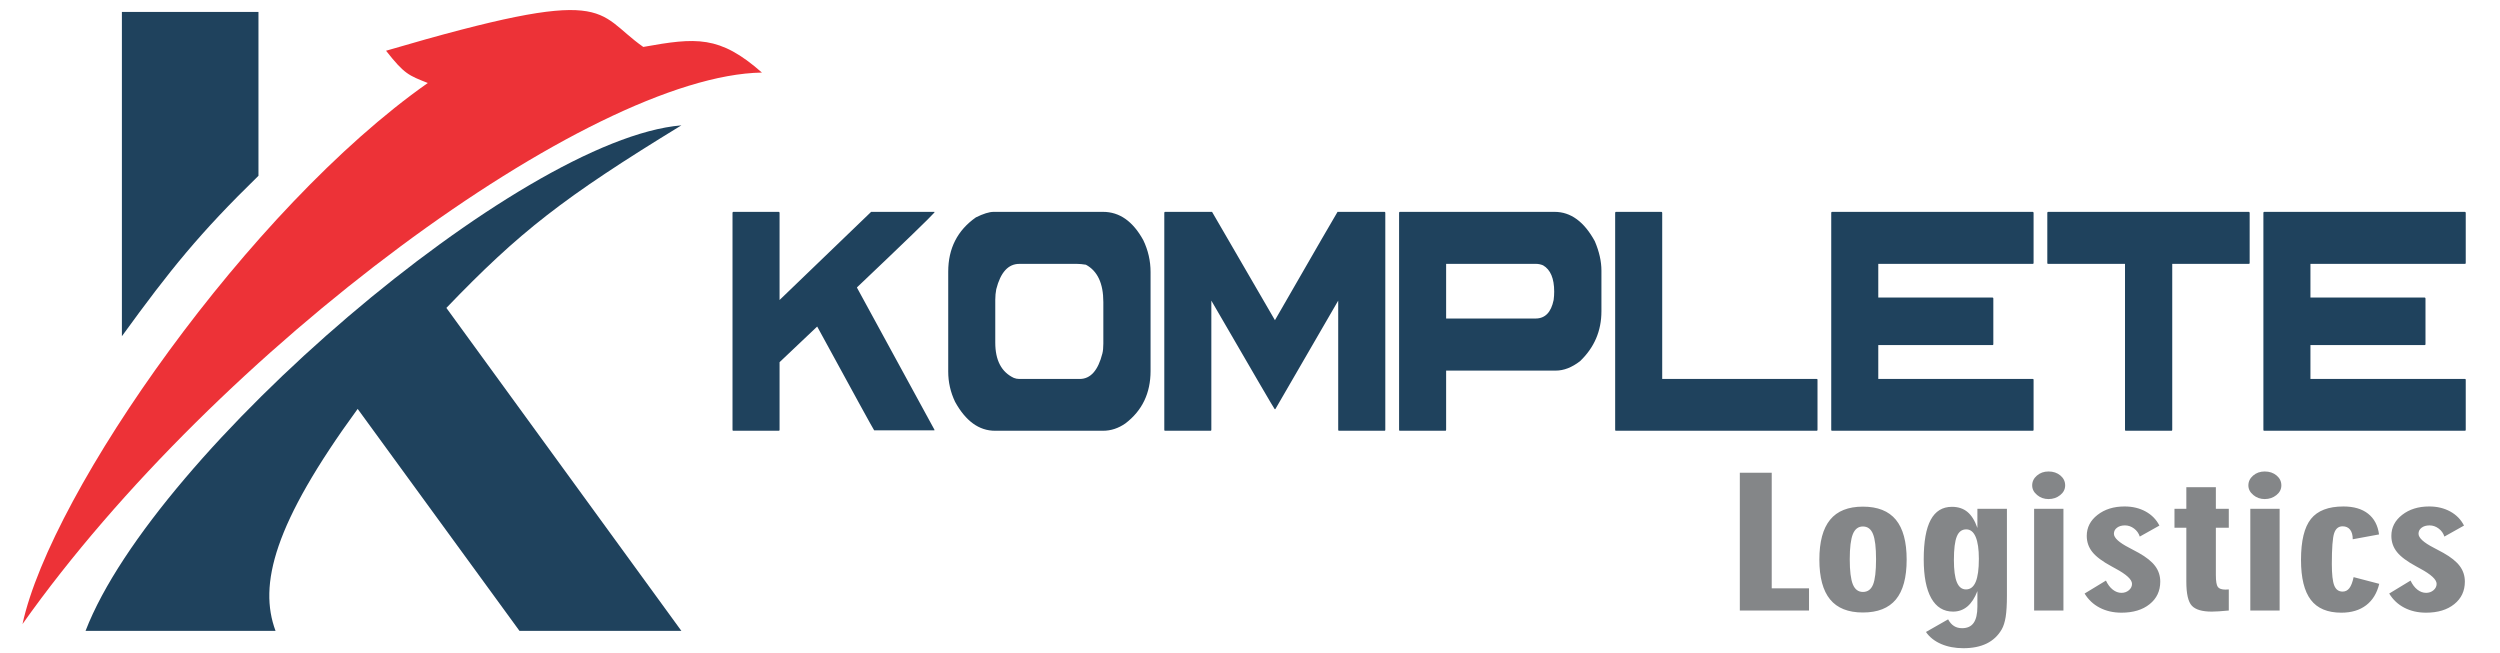 <?xml version="1.0" encoding="UTF-8"?>
<!-- Creator: CorelDRAW 2020 (64-Bit) -->
<svg xmlns="http://www.w3.org/2000/svg" xmlns:xlink="http://www.w3.org/1999/xlink" xmlns:xodm="http://www.corel.com/coreldraw/odm/2003" xml:space="preserve" width="170.18mm" height="44.45mm" version="1.1" style="shape-rendering:geometricPrecision; text-rendering:geometricPrecision; image-rendering:optimizeQuality; fill-rule:evenodd; clip-rule:evenodd" viewBox="0 0 17018 4445">
 <defs>
  <style type="text/css">
   <![CDATA[
    .fil1 {fill:#ED3237}
    .fil0 {fill:#1F425D}
    .fil3 {fill:#848688;fill-rule:nonzero}
    .fil2 {fill:#1F425D;fill-rule:nonzero}
   ]]>
  </style>
 </defs>
 <g id="Layer_x0020_1">
  <path class="fil0" d="M1875.6 4294.47l-1293.25 0c468.11,-1214.68 2953.87,-3349.08 4055.95,-3441.19 -805.68,492.79 -1102.08,724.91 -1599.73,1242.74l1599.73 2198.45 -1102.08 0 -1101.49 -1510.99c-572.34,784.01 -675.33,1197.44 -559.13,1510.99z"></path>
  <path class="fil0" d="M829.75 2288.66l0 -2207.58 929.65 0 0 1115.52c-401.76,391.86 -600.04,637.82 -929.65,1092.06z"></path>
  <path class="fil1" d="M153.15 4247.98c1320.07,-1865.12 3859.39,-3734.88 5033.4,-3754.05 -288.66,-254.36 -447.92,-238.85 -807.67,-174.46 -339.77,-238.39 -198.13,-430.12 -1751.03,25.85 125.53,159.94 153.59,167.45 284.3,219.69 -1210.07,848.98 -2563.85,2780.48 -2759,3682.97z"></path>
  <path class="fil2" d="M4990.86 1442.19l311.34 0c2.87,0.95 4.47,3.32 4.47,7.11l0 592.89 623.32 -600 430.96 0 0 4.27c-26.79,31.28 -202.56,201.42 -526.98,509.48l0 2.84 526.98 966.35 0 4.27 -410.23 0c-4.46,-4.74 -133.65,-240.28 -387.9,-706.64l-256.15 242.66 0 459.71c0,4.74 -1.6,7.11 -4.47,7.11l-311.34 0c-3.19,0 -4.47,-2.37 -4.47,-7.11l0 -1475.83c0.32,-4.74 1.91,-7.11 4.47,-7.11zm1772.99 0l744.86 0c112.28,0 203.52,64.46 274.02,192.89 32.86,68.72 49.44,140.76 49.44,217.07l0 672.98c0,151.19 -57.1,270.15 -170.98,356.88 -48.17,33.65 -98.89,50.23 -152.48,50.23l-735.29 0c-109.1,0 -199.69,-65.87 -272.11,-197.15 -31.26,-65.88 -46.57,-134.13 -46.57,-205.69l0 -680.1c0,-158.29 62.84,-281.51 188.52,-369.67 50.09,-24.64 90.28,-37.44 120.59,-37.44zm11.16 597.16l0 292.89c0,120.38 42.11,200.48 126.33,240.29 11.8,4.74 24.24,7.11 37.32,7.11l411.19 0c73.69,0 125.04,-57.82 154.39,-173.94 4.15,-16.59 6.38,-38.86 6.38,-66.35l0 -283.41c0,-126.54 -39.55,-211.38 -118.67,-254.03 -22.96,-3.79 -43.38,-5.69 -60.61,-5.69l-392.68 0c-75.29,0 -127.6,57.35 -156.95,172.51 -4.46,22.75 -6.7,46.45 -6.7,70.62zm1155.09 -597.16l320.6 0 428.09 737.45c282.95,-491.48 424.9,-737.45 426.18,-737.45l321.55 0c2.23,0.95 3.51,3.32 3.51,7.11l0 1475.83c0,4.74 -1.28,7.11 -3.51,7.11l-312.3 0c-3.19,0 -4.78,-2.37 -4.78,-7.11l0 -878.67 -427.78 738.39 -4.78 0c-2.56,-0.95 -146.11,-246.92 -430.97,-738.39l0 878.67c0,4.74 -1.6,7.11 -4.47,7.11l-311.34 0c-3.19,0 -4.46,-2.37 -4.46,-7.11l0 -1475.83c0.31,-4.74 1.91,-7.11 4.46,-7.11zm1598.18 0l1054.29 0c109.73,0 200.97,66.83 273.69,200 29.99,70.62 44.99,136.97 44.99,200l0 276.31c0,134.12 -48.49,247.39 -145.79,340.28 -55.5,42.66 -110.37,63.98 -164.6,63.98l-746.77 0 0 402.37c0,4.74 -1.6,7.11 -4.47,7.11l-311.34 0c-3.19,0 -4.47,-2.37 -4.47,-7.11l0 -1475.83c0.32,-4.74 1.91,-7.11 4.47,-7.11zm315.81 354.03l0 372.04 608.65 0c64.75,0 105.9,-41.71 123.13,-126.07 2.55,-19.43 3.82,-38.38 3.82,-56.87 0,-90.05 -25.2,-149.76 -75.6,-179.15 -15.63,-6.63 -31.58,-9.95 -47.85,-9.95l-612.15 0zm1155.08 -354.03l311.34 0c2.88,0.95 4.47,3.32 4.47,7.11l0 1130.34 1052.38 0c3.19,0 4.78,1.89 4.78,5.21l0 340.28c0,4.74 -1.59,7.11 -4.78,7.11l-1368.19 0c-3.19,0 -4.46,-2.37 -4.46,-7.11l0 -1475.83c0.32,-4.74 1.91,-7.11 4.46,-7.11zm1470.9 0l1368.18 0c3.19,0.95 4.79,3.32 4.79,7.11l0 340.29c0,4.26 -1.6,6.63 -4.79,6.63l-1052.37 0 0 229.39 778.67 0c3.19,0.94 4.47,3.31 4.47,6.63l0 309.95c0,4.27 -1.28,6.64 -4.47,6.64l-778.67 0 0 230.81 1052.37 0c3.19,0 4.79,1.89 4.79,5.21l0 340.28c0,4.74 -1.6,7.11 -4.79,7.11l-1368.18 0c-3.19,0 -4.46,-2.37 -4.46,-7.11l0 -1475.83c0.31,-4.74 1.91,-7.11 4.46,-7.11zm1470.9 0l1368.18 0c3.19,0.95 4.79,3.32 4.79,7.11l0 340.29c0,4.26 -1.6,6.63 -4.79,6.63l-522.2 0 0 1128.91c0,4.74 -1.59,7.11 -4.78,7.11l-312.3 0c-2.87,0 -4.47,-2.37 -4.47,-7.11l0 -1128.91 -524.43 0c-3.19,0 -4.47,-2.37 -4.47,-6.63l0 -340.29c0.32,-4.74 1.92,-7.11 4.47,-7.11zm1470.89 0l1368.19 0c3.19,0.95 4.78,3.32 4.78,7.11l0 340.29c0,4.26 -1.59,6.63 -4.78,6.63l-1052.38 0 0 229.39 778.67 0c3.2,0.94 4.47,3.31 4.47,6.63l0 309.95c0,4.27 -1.27,6.64 -4.47,6.64l-778.67 0 0 230.81 1052.38 0c3.19,0 4.78,1.89 4.78,5.21l0 340.28c0,4.74 -1.59,7.11 -4.78,7.11l-1368.19 0c-3.19,0 -4.46,-2.37 -4.46,-7.11l0 -1475.83c0.32,-4.74 1.91,-7.11 4.46,-7.11z"></path>
  <path class="fil3" d="M11843.33 4155.89l0 -937.86 217.16 0 0 786.87 253.84 0 0 150.99 -471 0zm837.82 -126.44c32.53,0 55.52,-16.78 69.2,-50.13 13.46,-33.34 20.31,-90.84 20.31,-172.47 0,-80.2 -6.85,-137.49 -20.79,-171.65 -13.69,-34.17 -36.68,-51.36 -68.72,-51.36 -31.55,0 -54.29,17.39 -68.47,52.17 -13.94,34.79 -21.04,91.87 -21.04,170.84 0,79.59 7.1,136.67 21.04,171.04 14.18,34.37 36.92,51.56 68.47,51.56zm-296.4 -220.14c0,-121.33 24.46,-211.76 73.13,-271.3 48.66,-59.53 123.01,-89.2 223.03,-89.2 100.75,0 175.58,29.67 224.73,89.2 48.91,59.54 73.37,149.97 73.37,271.3 0,121.93 -24.46,212.37 -73.37,271.49 -49.15,59.13 -123.98,88.59 -224.73,88.59 -100.02,0 -174.37,-29.66 -223.03,-89 -48.67,-59.33 -73.13,-149.55 -73.13,-271.08zm1085.81 -5.73c0,-65.06 -7.34,-114.78 -21.77,-148.95 -14.68,-34.17 -36.19,-51.15 -64.32,-51.15 -29.59,0 -51.11,16.17 -64.06,48.49 -13.21,32.33 -19.82,85.52 -19.82,159.59 0,68.33 6.61,118.87 20.05,151.6 13.45,32.74 34.24,49.1 62.36,49.1 29.6,0 51.6,-17.18 66.03,-51.35 14.43,-34.17 21.53,-86.54 21.53,-157.33zm-10.03 325.51l0 -105.37c-17.61,46.24 -40.36,81.02 -67.99,104.55 -27.87,23.32 -60.16,34.99 -97.57,34.99 -64.81,0 -114.45,-30.49 -148.69,-91.46 -34,-60.97 -51.11,-149.15 -51.11,-264.54 0,-120.3 15.89,-209.91 47.69,-268.84 31.79,-58.92 79.72,-88.38 144.28,-88.38 42.55,0 77.77,11.66 105.65,34.78 27.88,23.12 50.62,59.54 67.74,109.05l0 -130.33 201.02 0 0 590.67c0,61.58 -2.94,110.07 -8.57,145.67 -5.87,35.39 -14.92,63.83 -27.15,84.9 -24.93,42.77 -58.92,74.68 -102.45,95.96 -43.54,21.07 -96.12,31.71 -158.22,31.71 -56.74,0 -107.36,-9.61 -151.88,-28.85 -44.26,-19.23 -78.74,-46.44 -102.95,-81.63l150.88 -85.93c11.01,20.26 24.22,35.4 39.87,45.22 15.4,10.02 33.99,14.93 55.52,14.93 35.45,0 61.61,-12.07 78.49,-36.21 16.88,-24.14 25.44,-60.97 25.44,-110.89zm372.94 -824.93c0,-25.98 10.75,-48.28 32.27,-66.9 21.53,-18.62 47.93,-27.83 79,-27.83 32.03,0 58.92,9.01 80.69,27.21 21.76,18.21 32.52,40.72 32.52,67.52 0,25.98 -11.25,48.08 -33.74,66.09 -22.5,18 -48.91,27 -79.47,27 -29.84,0 -55.76,-9.21 -78.02,-27.82 -22.26,-18.62 -33.25,-40.31 -33.25,-65.27zm13.19 851.73l0 -692.35 199.55 0 0 692.35 -199.55 0zm343.6 -115.6l145.26 -88.18c12.47,26.4 27.87,46.86 46.46,61.59 18.59,14.52 38.39,21.89 59.43,21.89 19.55,0 36.43,-5.94 50.62,-18.01 13.94,-12.07 21.02,-26.39 21.02,-43.17 0,-29.25 -37.41,-64.03 -112.48,-104.34 -11.01,-5.93 -19.32,-10.64 -24.95,-13.71 -62.61,-33.55 -106.87,-66.49 -132.3,-98.41 -25.68,-31.91 -38.4,-68.74 -38.4,-110.27 0,-57.09 24.46,-104.76 73.37,-142.81 49.16,-38.26 110.29,-57.29 183.91,-57.29 54.03,0 101.96,11.46 143.79,34.37 41.81,23.12 72.87,55.04 93.41,95.75l-133.51 74.89c-7.1,-22.3 -20.06,-40.72 -39.14,-54.84 -18.82,-14.11 -39.37,-21.27 -61.87,-21.27 -22.25,0 -40.6,5.32 -54.28,15.96 -13.94,10.43 -20.79,24.14 -20.79,40.91 0,28.03 34.72,59.75 103.93,95.35 28.12,14.32 49.64,25.98 65.05,34.78 51.6,29.05 89.01,59.12 112.01,90.02 22.98,30.89 34.47,66.29 34.47,105.77 0,63.43 -23.97,114.58 -72.14,153.25 -47.93,38.66 -112.01,58.1 -191.72,58.1 -55.52,0 -104.91,-11.25 -148.2,-33.76 -43.28,-22.5 -77.52,-54.62 -102.95,-96.57zm893.58 -125.82c0,42.35 4.65,69.56 13.69,81.43 9.05,11.66 26.41,17.59 52.09,17.59 2.44,0 6.11,-0.2 11.25,-0.61 4.89,-0.41 8.56,-0.62 11.01,-0.62l0 143.63c-25.69,2.46 -48.42,4.3 -68.24,5.52 -19.8,1.23 -35.7,1.85 -47.68,1.85 -65.3,0 -110.54,-13.3 -135.48,-39.9 -25.19,-26.6 -37.67,-81.22 -37.67,-163.88l0 -367.04 -80.69 0 0 -128.9 80.69 0 0 -147.31 201.03 0 0 147.31 88.04 0 0 128.9 -88.04 0 0 322.03zm221.31 -610.31c0,-25.98 10.76,-48.28 32.28,-66.9 21.52,-18.62 47.93,-27.83 78.99,-27.83 32.04,0 58.93,9.01 80.7,27.21 21.76,18.21 32.52,40.72 32.52,67.52 0,25.98 -11.25,48.08 -33.74,66.09 -22.5,18 -48.91,27 -79.48,27 -29.83,0 -55.76,-9.21 -78.01,-27.82 -22.26,-18.62 -33.26,-40.31 -33.26,-65.27zm13.2 851.73l0 -692.35 199.55 0 0 692.35 -199.55 0zm877.68 -181.68c-15.41,63.42 -44.99,112.12 -89.25,145.88 -44.27,33.75 -100.51,50.53 -168.74,50.53 -94.15,0 -163.61,-29.05 -207.87,-87.36 -44.51,-58.31 -66.77,-149.15 -66.77,-272.11 0,-129.31 22.51,-222.4 67.75,-278.87 45.24,-56.46 118.85,-84.7 221.07,-84.7 70.44,0 126.18,16.37 167.76,49.1 41.57,32.74 66.51,79.59 74.59,141.18l-179.01 32.94c0,-28.03 -5.87,-49.72 -17.85,-65.07 -11.99,-15.34 -29.1,-23.12 -51.11,-23.12 -27.89,0 -46.96,15.55 -57.47,46.86 -10.52,31.1 -15.9,101.07 -15.9,209.91 0,70.18 5.62,119.08 16.63,146.49 11.01,27.42 29.83,41.13 56.74,41.13 18.83,0 33.98,-7.78 45.97,-23.33 11.98,-15.75 21.77,-40.71 28.86,-75.09l174.6 45.63zm67.75 66.08l145.26 -88.18c12.47,26.4 27.88,46.86 46.46,61.59 18.59,14.52 38.4,21.89 59.43,21.89 19.56,0 36.43,-5.94 50.62,-18.01 13.94,-12.07 21.03,-26.39 21.03,-43.17 0,-29.25 -37.42,-64.03 -112.49,-104.34 -11.01,-5.93 -19.32,-10.64 -24.95,-13.71 -62.6,-33.55 -106.87,-66.49 -132.3,-98.41 -25.68,-31.91 -38.39,-68.74 -38.39,-110.27 0,-57.09 24.45,-104.76 73.36,-142.81 49.16,-38.26 110.29,-57.29 183.91,-57.29 54.04,0 101.97,11.46 143.79,34.37 41.81,23.12 72.88,55.04 93.41,95.75l-133.51 74.89c-7.1,-22.3 -20.06,-40.72 -39.14,-54.84 -18.82,-14.11 -39.37,-21.27 -61.86,-21.27 -22.26,0 -40.61,5.32 -54.29,15.96 -13.94,10.43 -20.79,24.14 -20.79,40.91 0,28.03 34.72,59.75 103.93,95.35 28.13,14.32 49.64,25.98 65.05,34.78 51.6,29.05 89.01,59.12 112.01,90.02 22.98,30.89 34.47,66.29 34.47,105.77 0,63.43 -23.97,114.58 -72.14,153.25 -47.93,38.66 -112,58.1 -191.72,58.1 -55.52,0 -104.91,-11.25 -148.2,-33.76 -43.28,-22.5 -77.51,-54.62 -102.95,-96.57z"></path>
 </g>
</svg>
